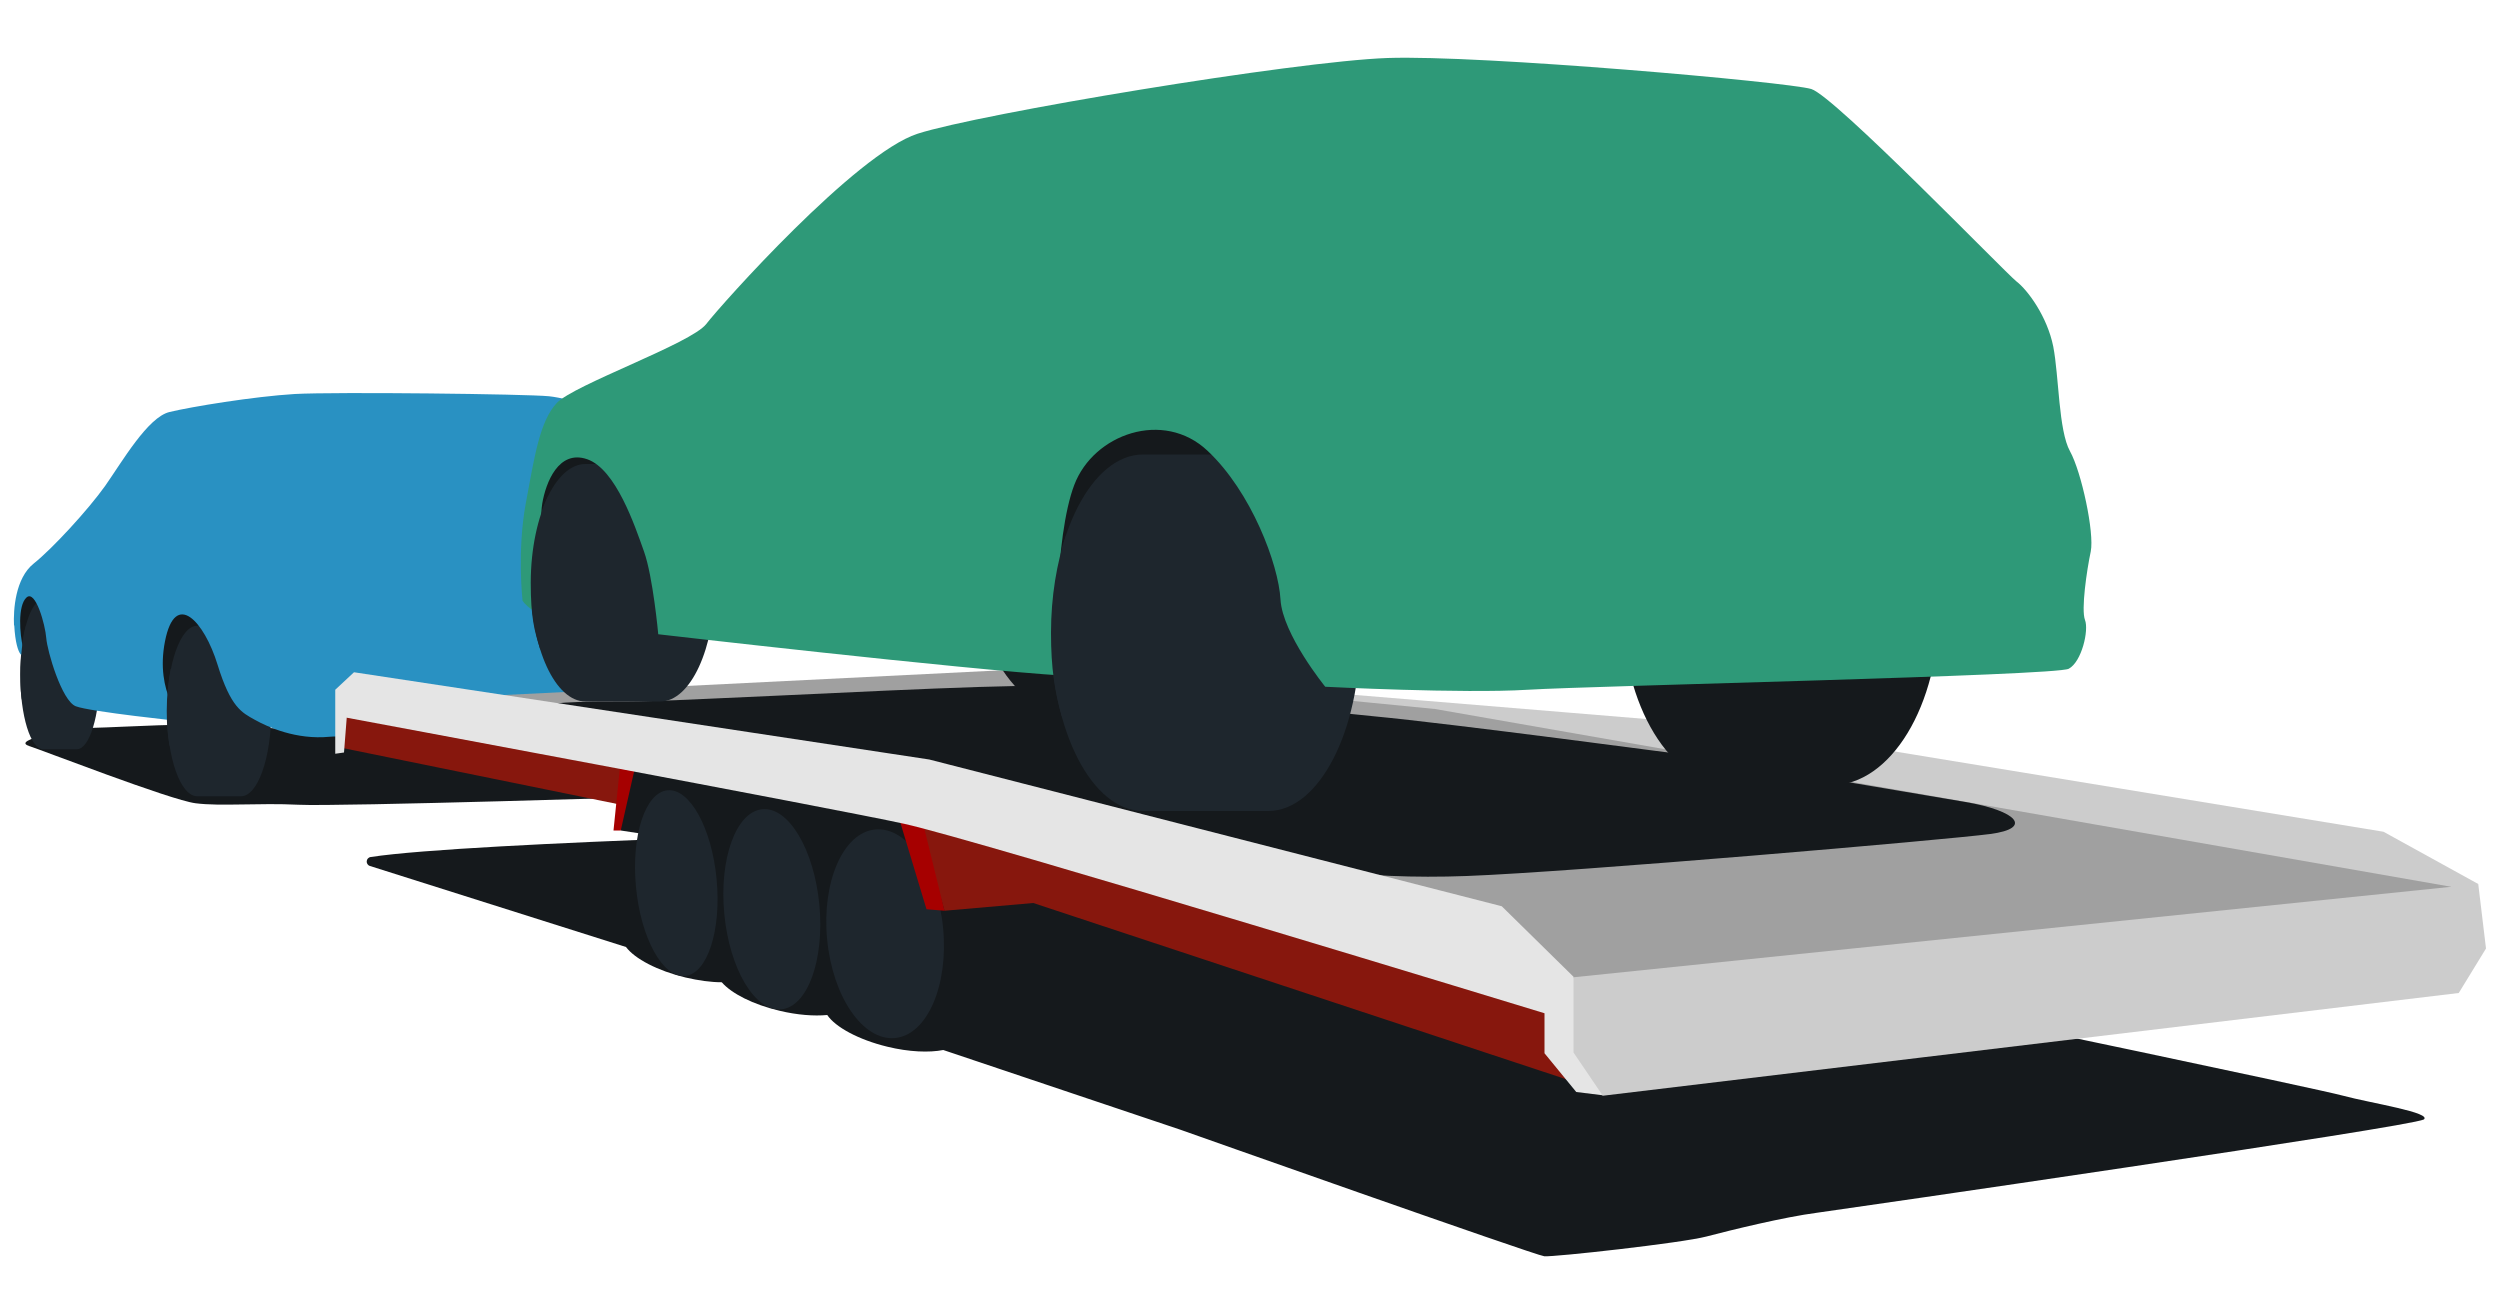 <svg xmlns="http://www.w3.org/2000/svg" id="Layer_1" data-name="Layer 1" viewBox="0 0 1000 525.6"><defs><style>      .cls-1 {        fill: #ccc;      }      .cls-1, .cls-2, .cls-3, .cls-4, .cls-5, .cls-6, .cls-7, .cls-8, .cls-9 {        stroke-width: 0px;      }      .cls-2 {        fill: #2e9978;      }      .cls-3 {        fill: #2991c2;      }      .cls-4 {        fill: #87170d;      }      .cls-5 {        fill: #15191c;      }      .cls-6 {        fill: #e5e5e5;      }      .cls-7 {        fill: #a60000;      }      .cls-8 {        fill: #a0a0a0;      }      .cls-9 {        fill: #1e262d;      }    </style></defs><polygon class="cls-5" points="248.3 332.2 305.1 340.9 400.4 355.7 377.8 323.1 249.7 302.2 248.3 316.1 248.3 332.2"></polygon><g><path class="cls-5" d="M10.8,260.9c0,0-3.1-3-3.1-3l-.6-11.5,3-9.7h10s.9,12.9,1.1,14-2.2,12.6-2.4,12.5-7.7-2.2-7.7-2.2h-.2Z"></path><polygon class="cls-5" points="64.8 280.7 72 283.9 90.9 249.9 70.1 243.1 63.4 248.7 57.4 266.7 64.8 280.7"></polygon><path class="cls-5" d="M11.6,298.4c4.3,1.3,56.5,21.6,66.6,22.9,10.1,1.3,25.4-.2,41.2.6,15.8.8,149.5-3.4,149.5-3.4l-76.2-21.3s-81.5-5.8-98.9-7c-17.4-1.2-45.9.7-55.6.9-9.7.2-34.4,4.9-26.5,7.3Z"></path><path class="cls-9" d="M39.9,269.8c0,16.5-4.1,29.9-9.2,29.9h-13.4c-5.1,0-9.2-13.4-9.2-29.9s4.1-29.9,9.2-29.9h13.4c5.1,0,9.2,13.4,9.2,29.9Z"></path><path class="cls-9" d="M108.5,284.4c0,18.8-5.4,34.1-12.1,34.1h-17.5c-6.7,0-12.1-15.3-12.1-34.1s5.4-34.1,12.1-34.1h17.5c6.7,0,12.1,15.3,12.1,34.1Z"></path><path class="cls-3" d="M5.6,250.2c-.3-6.3.5-18.9,7.9-24.8s21.7-21.4,28.6-31.1c6.8-9.7,17-27.4,25.7-29.5,8.7-2.1,33.6-6.2,50.1-7.2,16.6-.9,92.9,0,101.7.9s28.7,7.4,28.7,7.4l30.1,62.5-21.3,36.4-8.9,38s-102.7-9.4-116.3-8.1c-13.5,1.3-24.8-3.9-30-6.8s-9.6-4.9-14.9-22.1-16.9-30.1-21-9.3c-4.1,20.8,7.3,32.1,7.3,32.1,0,0-37.4-3.9-43-6.1-5.6-2.2-11.4-22-11.8-27.3s-4.3-19.5-7.9-16.2-2.7,14.8-1.4,20-2.8,4.8-3.5-8.9Z"></path><path class="cls-9" d="M12.9,276c3.1-3.7,4-8.7,3.3-13.4-.7-4.6-2.8-9-5.7-12.7-1.5,5.3-2.3,12.3-2.3,19.9s.2,6.9.5,10c1.5-1.1,3-2.4,4.2-3.8Z"></path><path class="cls-9" d="M68.6,298.1c3.5-1.3,6.9-2.8,9.9-5,1.7-1.2,3.5-2.7,4.6-4.5-2-3.5-4.4-6.8-6.6-10.2-1.5-2.2-3-4.3-4.6-6.4-.8-1.1-1.7-2.1-2.5-3.2-.3-.4-.7-.9-1.1-1.3-1,5-1.6,10.7-1.6,16.8s.4,9.7,1.1,14c.3,0,.5-.2.8-.3Z"></path></g><polygon class="cls-1" points="991.3 353.6 953.4 332.7 699.5 291 518.1 276 518.1 280.1 542.4 285 983.9 360.4 991.3 353.6"></polygon><path class="cls-5" d="M969.4,447.8c-4.1,2.8-229.5,35.5-242.6,37.3-13.1,1.7-34.3,6.9-44.2,9.5-9.8,2.6-61.4,8.3-64.9,7.9-3.4-.3-145.5-50.6-145.5-50.6l-94.9-31.9c-5.6,1.1-13.7.8-22.3-1.3-11.6-2.8-20.9-7.9-24.1-12.7-5.3.5-12,0-19.1-1.7-10.6-2.5-19.2-6.9-23.1-11.4-4.4,0-9.3-.7-14.5-1.9-11.2-2.7-20.3-7.5-23.8-12.2l-102.4-32.4c-1.9-.6-1.7-3.3.3-3.6,39.7-6.1,223.7-10.6,223.7-10.6l410.2,73s144.4,30.2,155.1,33.1c10.7,2.9,36.2,6.8,32.1,9.6Z"></path><polygon class="cls-8" points="141.5 281 410.9 267.6 574 283.6 980.4 354.7 975.4 364.1 668.2 395.9 624 395.9 400.6 329.9 265.7 298.4 141.5 281"></polygon><polygon class="cls-1" points="629.5 390.9 991.3 353.6 994.4 379.4 983.5 397.2 641.1 438.3 624 422.9 624 395.9 629.5 390.9"></polygon><ellipse class="cls-9" cx="354.3" cy="373.2" rx="23.3" ry="41.9" transform="translate(-33.8 35.3) rotate(-5.4)"></ellipse><polygon class="cls-4" points="377.8 364.3 413.3 361.2 633.4 434 624.4 420.9 620.9 399.6 367.1 326.5 377.8 364.3"></polygon><ellipse class="cls-9" cx="309" cy="363.4" rx="19.1" ry="40.2" transform="translate(-33.1 31) rotate(-5.4)"></ellipse><ellipse class="cls-9" cx="270.8" cy="353" rx="16.2" ry="37.3" transform="translate(-32.3 27.3) rotate(-5.4)"></ellipse><polygon class="cls-7" points="359.1 325.6 370.6 363.7 377.8 364.3 368 324.4 359.1 325.6"></polygon><polygon class="cls-4" points="136.5 299.1 247.4 321.7 254 307 137.2 282.6 136.5 299.1"></polygon><polygon class="cls-7" points="245.4 332.2 248 306.7 254 307 248.3 332.2 245.4 332.2"></polygon><path class="cls-5" d="M227,284.2c12.1,2.4,138.1,22.6,154.7,29.9s73.1,12.5,100.6,22.6c27.5,10.1,61.7,15.3,104.4,13.7,42.7-1.6,192-14.5,209.4-16.8,17.3-2.3,10.6-9.3-9.9-12.8s-110-18.6-110-18.6c0,0-95.8-12.8-126.8-15.7-31.1-2.9-97.3-11.7-97.3-11.7,0,0-19.9-1.3-61.1,0-41.2,1.3-121.7,5.8-139.2,5.8s-43,0-24.8,3.6Z"></path><path class="cls-6" d="M138.8,287.1s194.4,36.2,222.8,42.4,256.2,75.8,256.2,75.8v16l12.7,15.5,10.5,1.3-11.6-17.1v-30.3l-28.7-28.2-229-58.7-230.1-34.9-7.5,7v25.6l3.5-.5,1.1-14Z"></path><polygon class="cls-5" points="214.6 222.5 212.3 203.3 221.5 180.3 252.2 176.5 257.7 194.5 228.4 213.9 214.6 222.5"></polygon><path class="cls-9" d="M286,233.1c0,26.3-9.8,47.5-21.9,47.5h-29.9c-12.1,0-21.9-21.3-21.9-47.5s9.8-47.5,21.9-47.5h29.9c12.1,0,21.9,21.3,21.9,47.5Z"></path><path class="cls-5" d="M513.6,215.2c0,39.4-19.4,71.3-43.2,71.3h-40.3c-23.9,0-43.3-31.9-43.3-71.3s19.4-71.3,43.3-71.3h40.3c23.9,0,43.2,31.9,43.2,71.3Z"></path><path class="cls-9" d="M544.1,253.1c0,39.4-16.5,71.3-36.8,71.3h-50.1c-20.3,0-36.8-31.9-36.8-71.3s16.5-71.3,36.8-71.3h50.1c20.3,0,36.8,31.9,36.8,71.3Z"></path><path class="cls-5" d="M775.7,242.8c0,39.4-19.4,71.3-43.2,71.3h-40.3c-23.9,0-43.3-31.9-43.3-71.3s19.4-71.3,43.3-71.3h40.3c23.9,0,43.2,31.9,43.2,71.3Z"></path><path class="cls-2" d="M209,240.1s-2.2-19.8,1.3-38.7c3.5-18.9,5.6-32.9,12.4-40.2s53.8-23.8,59.8-31.6,59.8-68.1,84.5-76.1c24.7-8,150.8-29,188-30.3,37.3-1.3,160.2,9.6,169.5,12.4s77.4,73.2,82,76.9c4.7,3.6,12.4,14.2,14.8,26.1,2.3,11.9,2.1,33.6,6.7,41.9s9.8,32.6,8.3,40.1c-1.6,7.5-3.9,23.3-2.3,27.4s-1.3,16.7-6.5,19.5-190.2,6.8-216.4,8.4c-26.1,1.6-81-1.2-81-1.2,0,0-17.1-21-17.9-34.9-.8-14-11.6-43-29.2-59.5-17.6-16.6-45.6-6.7-53.3,13.7-7.8,20.4-8.5,71.2-3.6,76.3-41.9-2.6-162.8-16.6-162.8-16.6,0,0-2.1-23-5.7-33.1-3.6-10.1-11.2-32.9-22.7-36.9s-16.6,9.4-18,17.7c-1.4,8.3-.5,44.5-.5,44.5,0,0-5.2-2.2-7.5-5.8Z"></path><path class="cls-9" d="M435.3,279.1c.8-1.6,1.1-3.3,1.3-5.1.5-3.8.4-7.7.5-11.6.2-6.9,1.4-13.8,1.3-20.8,0-3.4-.3-6.8-1.3-10.1-1-3.5-2.7-6.8-4.7-9.8-1.8-2.7-3.9-5.3-5.9-7.9-3.8,11.3-6.1,24.8-6.1,39.3s1.5,23.4,4.3,33.4c2.7-.9,5.5-2,7.8-3.8,1.2-1,2.2-2.2,2.9-3.6Z"></path><path class="cls-9" d="M218.4,258.5c2-1.5,3.4-3.8,4.5-6,2.2-4.3,3.3-9,3.7-13.7.4-5.1.6-10.3.2-15.4-.3-5.1-1.2-10.3-3-15.1-1.3-3.4-2.9-6.7-4.4-10.1-4.3,8.7-7.1,21.1-7.1,34.9s1.4,19.1,3.8,26.7c.8-.3,1.6-.7,2.3-1.3Z"></path></svg>